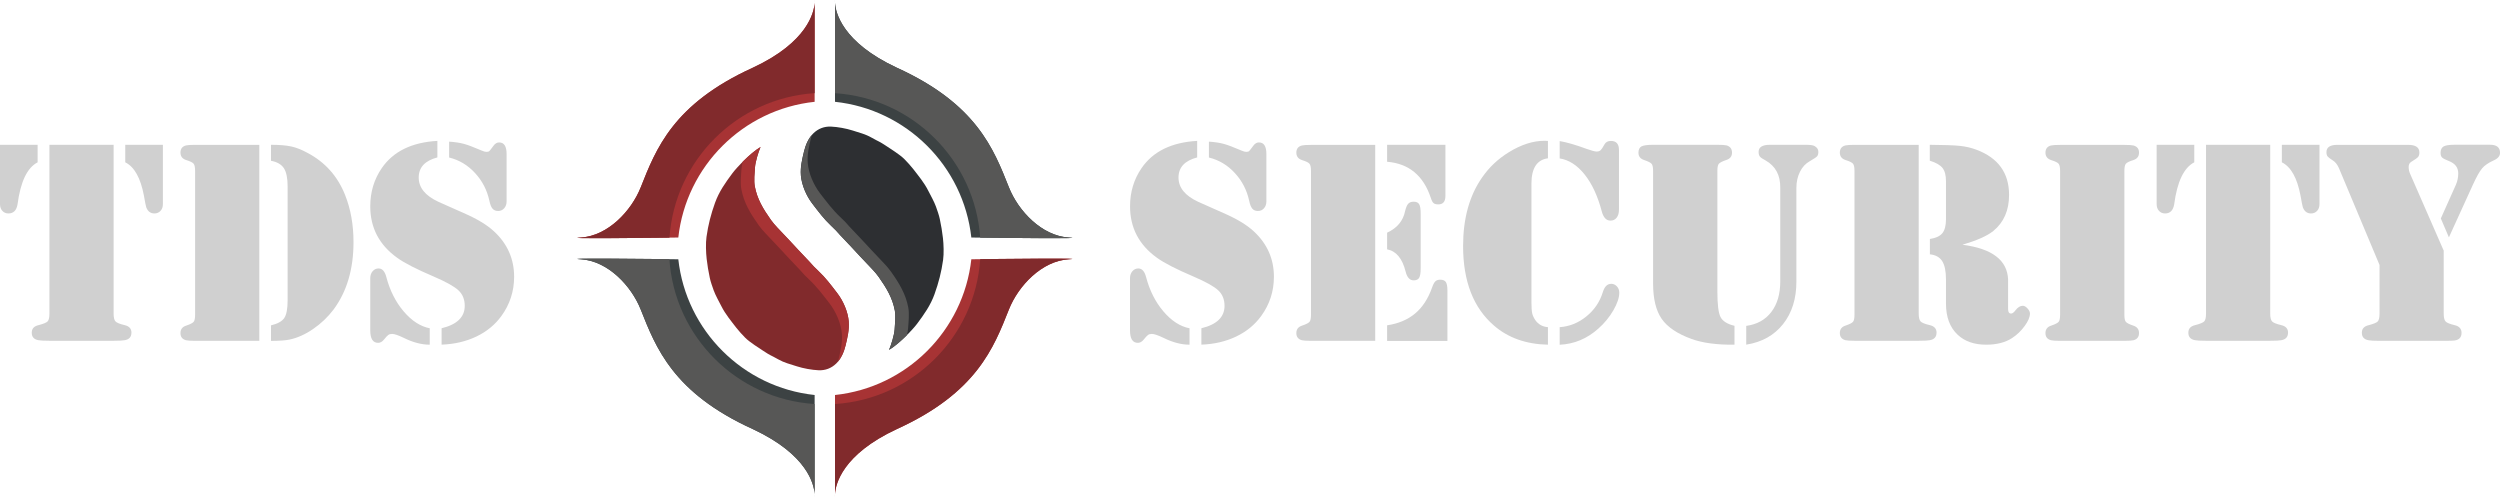 <?xml version="1.0" encoding="UTF-8"?> <svg xmlns="http://www.w3.org/2000/svg" width="485" height="97" viewBox="0 0 485 97" fill="none"><g clip-path="url(#clip0_1_2)"><path d="M161.99 96.38C161.99 96.38 161.99 96.18 161.99 95.82C161.97 96.18 161.99 96.38 161.99 96.38Z" fill="#A73334"></path><path d="M188.44 50.29C186.91 64.16 175.87 75.16 161.99 76.63C161.99 84.88 161.99 93.58 161.99 95.83C162.1 94.03 163.32 88.21 174 83.24C189.47 76.2 192.78 67.47 195.73 60.04C197.55 55.46 202.1 50.63 207.32 50.31C211.93 50.03 192.97 50.24 188.43 50.3L188.44 50.29Z" fill="#A73334"></path><path d="M158.04 96.38C158.04 96.38 158.04 96.18 158.04 95.82C158.06 96.18 158.04 96.38 158.04 96.38Z" fill="#3C4243"></path><path d="M131.59 50.29C133.12 64.16 144.16 75.16 158.04 76.63C158.04 84.88 158.04 93.58 158.04 95.83C157.93 94.03 156.71 88.21 146.03 83.24C130.56 76.2 127.25 67.47 124.3 60.04C122.48 55.46 117.93 50.63 112.71 50.31C108.1 50.03 127.06 50.24 131.6 50.3L131.59 50.29Z" fill="#3C4243"></path><path d="M161.99 0C161.99 0 161.99 0.2 161.99 0.56C161.97 0.2 161.99 0 161.99 0Z" fill="#3C4243"></path><path d="M188.44 46.09C186.91 32.22 175.87 21.22 161.99 19.75C161.99 11.5 161.99 2.8 161.99 0.55C162.1 2.35 163.32 8.17 174 13.14C189.47 20.18 192.78 28.91 195.73 36.34C197.55 40.92 202.1 45.75 207.32 46.07C211.93 46.35 192.97 46.14 188.43 46.08L188.44 46.09Z" fill="#3C4243"></path><path d="M158.04 0C158.04 0 158.04 0.2 158.04 0.56C158.06 0.2 158.04 0 158.04 0Z" fill="#A73334"></path><path d="M131.59 46.09C133.12 32.22 144.16 21.22 158.04 19.75C158.04 11.5 158.04 2.8 158.04 0.55C157.93 2.35 156.71 8.17 146.03 13.14C130.56 20.18 127.25 28.91 124.3 36.34C122.48 40.92 117.93 45.75 112.71 46.07C108.1 46.35 127.06 46.14 131.6 46.08L131.59 46.09Z" fill="#A73334"></path><path d="M190.16 50.27C189.16 65.36 177.08 77.41 161.99 78.38C161.99 86.07 161.99 93.73 161.99 95.82C162.1 94.02 163.32 88.2 174 83.23C189.47 76.19 192.78 67.46 195.73 60.03C197.55 55.45 202.1 50.62 207.32 50.3C211.48 50.05 196.47 50.2 190.15 50.27H190.16Z" fill="#812A2C"></path><path d="M129.87 50.27C123.56 50.2 108.55 50.05 112.7 50.3C117.93 50.62 122.47 55.45 124.29 60.03C127.25 67.46 130.55 76.19 146.02 83.23C156.7 88.2 157.92 94.02 158.03 95.82C158.03 93.73 158.03 86.07 158.03 78.38C142.94 77.41 130.86 65.35 129.86 50.27H129.87Z" fill="#575756"></path><path d="M190.15 46.11C196.46 46.18 211.48 46.33 207.32 46.08C202.09 45.76 197.55 40.93 195.73 36.35C192.77 28.92 189.47 20.19 174 13.15C163.32 8.18 162.1 2.36 161.99 0.56C161.99 2.66 161.99 10.36 161.99 18.08C177.06 19.05 189.12 31.07 190.16 46.12L190.15 46.11Z" fill="#575756"></path><path d="M158.04 18.08C158.04 10.36 158.04 2.66 158.04 0.56C157.93 2.36 156.71 8.18 146.03 13.15C130.56 20.19 127.25 28.92 124.3 36.35C122.48 40.93 117.93 45.76 112.71 46.08C108.55 46.33 123.57 46.18 129.88 46.11C130.92 31.06 142.98 19.05 158.05 18.07L158.04 18.08Z" fill="#812A2C"></path><path d="M181.3 57.06C182.1 54.83 182.63 52.78 182.96 50.43C183.13 49.2 183.07 47.42 182.93 46.18C182.78 44.85 182.61 43.9 182.32 42.48C182.18 41.79 181.81 40.73 181.57 40.07C181.2 39.06 180.56 37.94 180.07 36.98C179.29 35.43 178.21 34.15 177.15 32.77C176.72 32.21 175.98 31.41 175.48 30.9C174.61 30 172.6 28.77 172.06 28.4C170.34 27.26 170.73 27.63 169.05 26.68C167.85 26 166.74 25.75 165.42 25.32C164.18 24.92 162.53 24.62 161.22 24.56C159.91 24.5 158.74 24.95 157.8 25.86C156.84 26.79 156.3 28.05 155.98 29.35C155.61 30.87 155.24 32.41 155.36 33.97C155.51 35.88 156.43 38 157.6 39.52C158.77 41.04 159.84 42.49 161.24 43.8C162.17 44.68 162.17 44.7 162.91 45.53C163.31 45.98 164.78 47.49 165.19 47.94C166.89 49.82 166.62 49.46 169.21 52.22C169.65 52.69 170.09 53.19 170.46 53.72C171.99 55.89 173.13 57.79 173.59 60.24C173.79 61.32 173.63 62.86 173.55 63.95C173.47 65.04 172.87 66.96 172.47 67.88C174.41 66.73 177.09 63.92 177.91 62.82C179.3 60.95 180.52 59.24 181.31 57.04L181.3 57.06Z" fill="#2D2F32"></path><path d="M138.72 39.33C137.92 41.56 137.39 43.61 137.06 45.96C136.89 47.19 136.95 48.97 137.09 50.21C137.24 51.54 137.41 52.49 137.7 53.91C137.84 54.6 138.21 55.66 138.45 56.32C138.82 57.33 139.46 58.45 139.95 59.41C140.73 60.96 141.81 62.24 142.87 63.62C143.3 64.18 144.04 64.98 144.54 65.49C145.41 66.39 147.42 67.62 147.96 67.99C149.68 69.13 149.29 68.76 150.97 69.71C152.17 70.39 153.29 70.64 154.6 71.07C155.84 71.47 157.49 71.77 158.8 71.83C160.11 71.89 161.28 71.44 162.22 70.53C163.18 69.6 163.72 68.34 164.04 67.04C164.41 65.52 164.78 63.98 164.66 62.42C164.51 60.51 163.59 58.39 162.42 56.87C161.25 55.35 160.18 53.9 158.78 52.59C157.85 51.71 157.85 51.69 157.11 50.86C156.71 50.41 155.24 48.9 154.83 48.45C153.13 46.57 153.39 46.93 150.81 44.17C150.37 43.7 149.93 43.2 149.56 42.68C148.03 40.51 146.89 38.62 146.43 36.16C146.23 35.08 146.39 33.54 146.47 32.45C146.55 31.36 147.14 29.44 147.55 28.52C145.61 29.67 142.93 32.48 142.11 33.58C140.72 35.45 139.5 37.16 138.71 39.36L138.72 39.33Z" fill="#812A2C"></path><path d="M164.66 62.4C164.51 60.49 163.59 58.37 162.42 56.85C161.25 55.33 160.18 53.88 158.78 52.57C157.85 51.69 157.85 51.67 157.11 50.84C156.71 50.39 155.24 48.88 154.83 48.43C153.13 46.55 153.39 46.91 150.81 44.15C150.37 43.68 149.93 43.18 149.56 42.66C148.03 40.49 146.89 38.6 146.43 36.14C146.23 35.06 146.39 33.52 146.47 32.43C146.55 31.37 147.14 29.42 147.55 28.5C146.48 29.14 145.18 30.28 144.09 31.36C143.97 31.86 143.88 32.34 143.86 32.71C143.77 33.88 143.6 35.53 143.82 36.69C144.31 39.32 145.53 41.35 147.17 43.67C147.56 44.23 148.04 44.77 148.51 45.27C151.27 48.23 150.99 47.84 152.81 49.85C153.24 50.33 154.82 51.95 155.25 52.43C156.04 53.32 156.04 53.35 157.03 54.28C158.52 55.68 159.67 57.24 160.93 58.86C162.18 60.49 163.17 62.75 163.33 64.8C163.46 66.47 163.06 68.12 162.66 69.75C162.63 69.89 162.59 70.02 162.55 70.16C163.3 69.28 163.75 68.17 164.03 67.03C164.4 65.51 164.77 63.97 164.65 62.41L164.66 62.4Z" fill="#A73334"></path><path d="M155.37 33.98C155.52 35.89 156.44 38.01 157.61 39.53C158.78 41.05 159.85 42.5 161.25 43.81C162.18 44.69 162.18 44.71 162.92 45.54C163.32 45.99 164.79 47.5 165.2 47.95C166.9 49.83 166.64 49.47 169.22 52.23C169.66 52.7 170.1 53.2 170.47 53.72C172 55.89 173.14 57.78 173.6 60.24C173.8 61.32 173.64 62.86 173.56 63.95C173.48 65.01 172.89 66.96 172.48 67.88C173.55 67.24 174.85 66.1 175.94 65.02C176.06 64.52 176.15 64.04 176.17 63.67C176.26 62.5 176.43 60.85 176.21 59.69C175.72 57.06 174.5 55.03 172.86 52.71C172.47 52.15 171.99 51.61 171.52 51.11C168.76 48.15 169.04 48.54 167.22 46.53C166.79 46.05 165.21 44.43 164.78 43.95C163.99 43.06 163.99 43.03 163 42.1C161.51 40.7 160.36 39.14 159.1 37.52C157.85 35.89 156.86 33.63 156.7 31.58C156.57 29.91 156.97 28.26 157.37 26.63C157.4 26.49 157.44 26.36 157.48 26.22C156.73 27.1 156.28 28.21 156 29.35C155.63 30.87 155.26 32.41 155.38 33.97L155.37 33.98Z" fill="#575756"></path><path d="M0 28.09H7.3V31.49C5.28 32.53 3.98 35.25 3.4 39.65C3.2 40.82 2.61 41.41 1.64 41.41C1.16 41.41 0.76 41.24 0.46 40.91C0.15 40.58 0 40.14 0 39.6L0 28.09ZM22.04 28.09V60.82C22.04 61.58 22.16 62.09 22.4 62.35C22.64 62.61 23.23 62.85 24.16 63.07C25.05 63.27 25.5 63.76 25.5 64.52C25.5 65.36 25.06 65.85 24.19 66C23.86 66.07 23.15 66.11 22.07 66.11H9.56C8.5 66.11 7.8 66.07 7.47 66C6.6 65.85 6.16 65.37 6.16 64.55C6.16 63.73 6.61 63.28 7.5 63.07C8.43 62.83 9.01 62.59 9.24 62.35C9.47 62.11 9.59 61.6 9.59 60.82V28.09H22.04ZM31.6 28.09V39.6C31.6 40.14 31.45 40.58 31.14 40.91C30.83 41.24 30.44 41.41 29.96 41.41C29.2 41.41 28.67 41.01 28.37 40.21C28.3 40.02 28.15 39.27 27.92 37.95C27.27 34.51 26.06 32.36 24.3 31.49V28.09H31.6Z" fill="#D0D0D0"></path><path d="M50.31 28.09V66.12H37.83C36.99 66.12 36.42 66.08 36.1 66.01C35.38 65.82 35.01 65.36 35.01 64.62C35.01 63.88 35.38 63.41 36.12 63.17C36.9 62.91 37.38 62.66 37.57 62.43C37.76 62.2 37.85 61.74 37.85 61.05V33.16C37.85 32.47 37.76 32.01 37.57 31.77C37.38 31.53 36.9 31.29 36.12 31.05C35.38 30.81 35.01 30.33 35.01 29.6C35.01 28.87 35.37 28.39 36.1 28.21C36.42 28.14 36.99 28.1 37.83 28.1H50.31V28.09ZM52.57 31.18V28.09C54.19 28.09 55.49 28.2 56.48 28.41C57.47 28.62 58.53 29.04 59.64 29.65C63.06 31.45 65.49 34.17 66.94 37.81C68.04 40.56 68.58 43.61 68.58 46.98C68.58 52.22 67.29 56.57 64.71 60.05C63.6 61.52 62.27 62.78 60.74 63.83C59.21 64.88 57.68 65.56 56.16 65.88C55.34 66.05 54.14 66.13 52.57 66.13V63.12C53.85 62.82 54.71 62.34 55.15 61.69C55.59 61.04 55.8 59.87 55.8 58.19V36.18C55.8 34.56 55.56 33.39 55.08 32.64C54.6 31.9 53.76 31.41 52.57 31.19V31.18Z" fill="#D0D0D0"></path><path d="M84.85 27.34V30.54C82.44 31.17 81.23 32.47 81.23 34.44C81.23 36.41 82.5 37.96 85.05 39.15C85.7 39.45 87.32 40.17 89.93 41.32C92.53 42.45 94.49 43.63 95.81 44.86C98.43 47.27 99.74 50.22 99.74 53.69C99.74 56.51 98.91 59.06 97.26 61.32C96.03 63.01 94.42 64.33 92.41 65.29C90.4 66.25 88.16 66.77 85.67 66.86V63.68C88.66 62.96 90.16 61.51 90.16 59.33C90.16 58.09 89.75 57.08 88.93 56.32C88.11 55.56 86.52 54.67 84.14 53.65C80.78 52.22 78.41 51 77.04 50C73.57 47.51 71.83 44.19 71.83 40.03C71.83 37.26 72.57 34.79 74.06 32.62C76.29 29.37 79.89 27.61 84.87 27.33L84.85 27.34ZM83.37 63.69V66.87C81.79 66.87 80.12 66.43 78.36 65.56C77.28 65.04 76.52 64.78 76.08 64.78C75.76 64.78 75.51 64.85 75.33 64.98C75.14 65.11 74.86 65.42 74.47 65.9C74.14 66.31 73.76 66.51 73.36 66.51C72.34 66.51 71.83 65.71 71.83 64.11V53.97C71.83 53.43 71.98 52.98 72.29 52.62C72.6 52.26 72.98 52.08 73.45 52.08C74.16 52.08 74.66 52.64 74.95 53.75C75.64 56.37 76.76 58.59 78.32 60.42C79.88 62.25 81.57 63.34 83.39 63.69H83.37ZM87.13 30.54V27.48C88.26 27.55 89.22 27.7 90 27.91C90.78 28.12 91.93 28.56 93.45 29.21C93.82 29.38 94.13 29.46 94.37 29.46C94.63 29.46 94.82 29.41 94.93 29.31C95.04 29.21 95.31 28.86 95.74 28.27C96.06 27.84 96.42 27.63 96.83 27.63C97.8 27.63 98.28 28.38 98.28 29.89V39.06C98.28 39.6 98.13 40.04 97.82 40.4C97.51 40.75 97.12 40.93 96.64 40.93C96.16 40.93 95.81 40.78 95.55 40.48C95.29 40.18 95.09 39.67 94.94 38.95C94.49 36.89 93.57 35.09 92.15 33.56C90.74 32.03 89.07 31.03 87.14 30.56L87.13 30.54Z" fill="#D0D0D0"></path><path d="M232.25 27.34V30.54C229.84 31.17 228.63 32.47 228.63 34.44C228.63 36.41 229.9 37.96 232.45 39.15C233.1 39.45 234.73 40.17 237.33 41.32C239.93 42.45 241.89 43.63 243.21 44.86C245.83 47.27 247.14 50.22 247.14 53.69C247.14 56.51 246.31 59.06 244.66 61.32C243.43 63.01 241.82 64.33 239.81 65.29C237.8 66.25 235.56 66.77 233.07 66.86V63.68C236.06 62.96 237.56 61.51 237.56 59.33C237.56 58.09 237.15 57.08 236.33 56.32C235.51 55.56 233.92 54.67 231.54 53.65C228.18 52.22 225.81 51 224.44 50C220.97 47.51 219.23 44.19 219.23 40.03C219.23 37.26 219.97 34.79 221.46 32.62C223.69 29.37 227.29 27.61 232.27 27.33L232.25 27.34ZM230.77 63.69V66.87C229.19 66.87 227.52 66.43 225.75 65.56C224.67 65.04 223.91 64.78 223.47 64.78C223.15 64.78 222.9 64.85 222.72 64.98C222.53 65.11 222.25 65.42 221.86 65.9C221.53 66.31 221.15 66.51 220.75 66.51C219.73 66.51 219.22 65.71 219.22 64.11V53.97C219.22 53.43 219.37 52.98 219.68 52.62C219.99 52.26 220.37 52.08 220.84 52.08C221.55 52.08 222.05 52.64 222.34 53.75C223.03 56.37 224.15 58.59 225.71 60.42C227.27 62.25 228.96 63.34 230.78 63.69H230.77ZM234.53 30.54V27.48C235.66 27.55 236.62 27.7 237.4 27.91C238.18 28.12 239.33 28.56 240.85 29.21C241.22 29.38 241.53 29.46 241.77 29.46C242.03 29.46 242.22 29.41 242.33 29.31C242.44 29.21 242.71 28.86 243.14 28.27C243.46 27.84 243.82 27.63 244.23 27.63C245.2 27.63 245.68 28.38 245.68 29.89V39.06C245.68 39.6 245.53 40.04 245.22 40.4C244.91 40.76 244.52 40.93 244.04 40.93C243.56 40.93 243.21 40.78 242.95 40.48C242.69 40.18 242.49 39.67 242.34 38.95C241.89 36.89 240.97 35.09 239.55 33.56C238.14 32.03 236.47 31.03 234.53 30.56V30.54Z" fill="#D0D0D0"></path><path d="M266.79 28.09V66.12H254.31C253.47 66.12 252.9 66.08 252.58 66.01C251.86 65.82 251.49 65.36 251.49 64.62C251.49 63.88 251.86 63.41 252.6 63.17C253.38 62.91 253.86 62.66 254.05 62.43C254.24 62.2 254.33 61.74 254.33 61.05V33.17C254.33 32.48 254.24 32.02 254.05 31.78C253.86 31.54 253.38 31.3 252.6 31.06C251.86 30.82 251.49 30.34 251.49 29.61C251.49 28.88 251.85 28.4 252.58 28.22C252.9 28.15 253.47 28.11 254.31 28.11H266.79V28.09ZM269.1 28.09H280.41V38.01C280.41 39.11 279.95 39.65 279.04 39.65C278.61 39.65 278.3 39.57 278.11 39.4C277.91 39.23 277.73 38.89 277.57 38.37C276.14 34.06 273.32 31.73 269.1 31.38V28.09ZM269.1 48.37V45.14C271.03 44.25 272.19 42.87 272.58 40.99C272.75 40.28 272.95 39.8 273.19 39.53C273.43 39.26 273.78 39.13 274.25 39.13C274.77 39.13 275.13 39.29 275.32 39.62C275.52 39.95 275.61 40.56 275.61 41.47V52.08C275.61 52.95 275.51 53.56 275.32 53.89C275.13 54.22 274.77 54.39 274.25 54.39C273.49 54.39 272.97 53.82 272.69 52.69C272.06 50.15 270.86 48.71 269.1 48.37ZM269.1 66.12V63.11C271.27 62.79 273.08 62.03 274.52 60.83C275.96 59.63 277.06 57.94 277.82 55.79C278.02 55.2 278.24 54.79 278.46 54.58C278.68 54.37 278.99 54.26 279.38 54.26C279.92 54.26 280.29 54.41 280.49 54.71C280.69 55.01 280.8 55.55 280.8 56.33V66.14H269.1V66.12Z" fill="#D0D0D0"></path><path d="M300.3 27.34V30.71C298.18 30.99 297.11 32.61 297.1 35.58V58.59C297.1 59.61 297.15 60.34 297.24 60.76C297.33 61.19 297.54 61.63 297.85 62.1C298.44 62.94 299.26 63.39 300.3 63.47V66.87C296.07 66.78 292.57 65.54 289.83 63.16C285.84 59.72 283.84 54.58 283.84 47.73C283.84 42.38 285.07 37.95 287.52 34.44C288.89 32.45 290.62 30.82 292.7 29.54C295.11 28.05 297.43 27.31 299.64 27.31C299.77 27.31 299.99 27.31 300.31 27.34H300.3ZM302.58 30.74V27.37C303.92 27.59 305.67 28.1 307.85 28.9C308.78 29.23 309.41 29.4 309.74 29.4C310.07 29.4 310.33 29.31 310.52 29.14C310.71 28.96 310.96 28.59 311.27 28.01C311.51 27.56 311.93 27.34 312.52 27.34C313.56 27.34 314.08 27.93 314.08 29.09V40.68C314.08 41.33 313.93 41.85 313.63 42.23C313.33 42.61 312.93 42.8 312.43 42.8C311.61 42.8 311.05 42.19 310.73 40.96C309.95 38.01 308.84 35.63 307.41 33.84C305.98 32.05 304.36 31.01 302.56 30.73L302.58 30.74ZM302.58 66.87V63.47C304.47 63.34 306.2 62.65 307.75 61.39C309.3 60.14 310.36 58.57 310.94 56.7C311.27 55.6 311.82 55.06 312.58 55.06C313.01 55.06 313.37 55.23 313.68 55.56C313.99 55.89 314.14 56.3 314.14 56.79C314.14 57.74 313.76 58.87 313 60.19C312.24 61.51 311.27 62.69 310.1 63.73C307.91 65.7 305.4 66.75 302.58 66.88V66.87Z" fill="#D0D0D0"></path><path d="M336.49 63.22V66.87C333.09 66.91 330.31 66.54 328.16 65.76C325.41 64.76 323.48 63.46 322.37 61.86C321.26 60.26 320.7 57.98 320.7 55.01V33.17C320.7 32.48 320.61 32.02 320.42 31.79C320.23 31.56 319.75 31.31 318.97 31.05C318.23 30.81 317.86 30.34 317.86 29.63C317.86 29.02 318.06 28.61 318.45 28.4C318.84 28.2 319.58 28.09 320.68 28.09H333.19C334.03 28.09 334.6 28.13 334.92 28.2C335.64 28.39 336.01 28.86 336.01 29.62C336.01 30.33 335.64 30.8 334.9 31.04C334.12 31.3 333.64 31.55 333.45 31.78C333.26 32.01 333.17 32.47 333.17 33.16V56.53C333.17 59.04 333.37 60.7 333.78 61.5C334.19 62.3 335.1 62.88 336.51 63.21L336.49 63.22ZM338.77 66.87V63.22C340.85 62.94 342.47 62.05 343.63 60.53C344.79 59.02 345.37 57.04 345.37 54.61V36.45C345.41 34 344.46 32.23 342.53 31.13C341.95 30.83 341.58 30.58 341.42 30.38C341.26 30.18 341.17 29.87 341.17 29.46C341.17 28.55 341.9 28.09 343.37 28.09H350.31C351.18 28.09 351.76 28.17 352.04 28.34C352.52 28.62 352.76 28.99 352.76 29.45C352.76 29.86 352.67 30.16 352.5 30.34C352.32 30.53 351.86 30.83 351.12 31.26C350.3 31.71 349.66 32.39 349.2 33.31C348.74 34.23 348.5 35.27 348.5 36.44V54.63C348.5 57.95 347.64 60.7 345.91 62.88C344.18 65.06 341.81 66.38 338.78 66.86L338.77 66.87Z" fill="#D0D0D0"></path><path d="M372.23 28.09V60.82C372.23 61.58 372.35 62.09 372.59 62.35C372.83 62.61 373.42 62.85 374.35 63.07C375.24 63.27 375.69 63.76 375.69 64.52C375.69 65.36 375.25 65.85 374.38 66C374.05 66.07 373.34 66.11 372.26 66.11H359.75C358.91 66.11 358.34 66.07 358.02 66C357.3 65.81 356.93 65.35 356.93 64.61C356.93 63.87 357.3 63.4 358.04 63.16C358.82 62.9 359.3 62.65 359.49 62.42C359.68 62.19 359.77 61.73 359.77 61.04V33.16C359.77 32.47 359.68 32.01 359.49 31.77C359.3 31.53 358.82 31.29 358.04 31.05C357.3 30.81 356.93 30.33 356.93 29.6C356.93 28.87 357.29 28.39 358.02 28.21C358.34 28.14 358.91 28.1 359.75 28.1H372.23V28.09ZM374.38 31.18V28.09C377.13 28.11 379.07 28.18 380.22 28.3C381.36 28.42 382.43 28.67 383.41 29.04C387.64 30.62 389.76 33.54 389.76 37.82C389.76 40.81 388.74 43.14 386.7 44.81C385.53 45.76 383.53 46.65 380.71 47.48C386.47 48.22 389.42 50.47 389.57 54.22V59.99C389.57 60.55 389.77 60.83 390.16 60.83C390.4 60.83 390.67 60.63 390.97 60.24C391.43 59.63 391.92 59.32 392.42 59.32C392.72 59.32 393.02 59.49 393.34 59.84C393.66 60.19 393.81 60.51 393.81 60.83C393.81 61.5 393.47 62.31 392.78 63.25C392.09 64.2 391.28 64.98 390.33 65.59C389.03 66.44 387.36 66.87 385.32 66.87C383 66.87 381.16 66.23 379.8 64.95C378.28 63.54 377.52 61.52 377.52 58.9V54.22C377.52 52.6 377.27 51.42 376.78 50.65C376.29 49.89 375.49 49.45 374.4 49.34V46.36C375.53 46.19 376.34 45.82 376.81 45.25C377.28 44.68 377.52 43.77 377.52 42.55V35.17C377.52 34.02 377.3 33.16 376.85 32.59C376.4 32.02 375.59 31.55 374.4 31.18H374.38Z" fill="#D0D0D0"></path><path d="M412.15 66.12H399.64C398.8 66.12 398.23 66.08 397.91 66.01C397.19 65.82 396.82 65.36 396.82 64.62C396.82 63.88 397.19 63.41 397.93 63.17C398.71 62.91 399.19 62.66 399.38 62.43C399.57 62.2 399.66 61.74 399.66 61.05V33.17C399.66 32.48 399.57 32.02 399.38 31.78C399.19 31.54 398.71 31.3 397.93 31.06C397.19 30.82 396.82 30.34 396.82 29.61C396.82 28.88 397.18 28.4 397.91 28.22C398.23 28.15 398.8 28.11 399.64 28.11H412.15C412.99 28.11 413.56 28.15 413.88 28.22C414.6 28.41 414.97 28.87 414.97 29.61C414.97 30.35 414.6 30.82 413.86 31.06C413.08 31.3 412.6 31.54 412.41 31.78C412.22 32.02 412.13 32.49 412.13 33.17V61.05C412.13 61.74 412.22 62.2 412.41 62.43C412.6 62.66 413.08 62.91 413.86 63.17C414.6 63.41 414.97 63.89 414.97 64.62C414.97 65.35 414.61 65.83 413.88 66.01C413.56 66.08 412.99 66.12 412.15 66.12Z" fill="#D0D0D0"></path><path d="M418.39 28.09H425.69V31.49C423.67 32.53 422.37 35.25 421.79 39.65C421.59 40.82 421 41.41 420.03 41.41C419.55 41.41 419.15 41.24 418.85 40.91C418.54 40.58 418.39 40.14 418.39 39.6V28.09ZM440.42 28.09V60.82C440.42 61.58 440.54 62.09 440.78 62.35C441.02 62.61 441.61 62.85 442.54 63.07C443.43 63.27 443.88 63.76 443.88 64.52C443.88 65.36 443.44 65.85 442.57 66C442.24 66.07 441.53 66.11 440.45 66.11H427.94C426.88 66.11 426.18 66.07 425.85 66C424.98 65.85 424.54 65.37 424.54 64.55C424.54 63.73 424.99 63.28 425.88 63.07C426.81 62.83 427.39 62.59 427.62 62.35C427.85 62.11 427.97 61.6 427.97 60.82V28.09H440.42ZM449.98 28.09V39.6C449.98 40.14 449.83 40.58 449.52 40.91C449.21 41.24 448.82 41.41 448.34 41.41C447.58 41.41 447.05 41.01 446.75 40.21C446.68 40.02 446.53 39.27 446.3 37.95C445.65 34.51 444.44 32.36 442.68 31.49V28.09H449.98Z" fill="#D0D0D0"></path><path d="M474.08 48.68V60.83C474.08 61.59 474.2 62.1 474.44 62.36C474.68 62.62 475.27 62.86 476.2 63.08C477.09 63.28 477.54 63.79 477.54 64.58C477.54 65.43 477.08 65.93 476.17 66.06C475.89 66.1 475.2 66.12 474.11 66.12H461.6C460.54 66.12 459.84 66.08 459.51 66.01C458.64 65.86 458.2 65.38 458.2 64.56C458.2 63.74 458.65 63.29 459.54 63.08C460.47 62.84 461.05 62.6 461.28 62.36C461.51 62.12 461.63 61.61 461.63 60.83V51.41L453.75 32.61C453.43 31.89 453.02 31.38 452.5 31.08C452 30.76 451.68 30.51 451.54 30.33C451.4 30.14 451.33 29.87 451.33 29.52C451.33 28.57 452.04 28.1 453.45 28.1H467.16C468.63 28.1 469.36 28.59 469.36 29.58C469.36 29.97 469.27 30.26 469.1 30.46C468.92 30.66 468.47 30.98 467.75 31.42C467.43 31.62 467.28 31.95 467.28 32.4C467.28 32.85 467.37 33.28 467.56 33.71L474.11 48.7L474.08 48.68ZM475.08 46.03L473.52 42.38L476.45 35.83C476.75 35.14 476.9 34.41 476.9 33.63C476.9 32.5 476.29 31.7 475.06 31.23C474.39 30.97 473.96 30.74 473.76 30.55C473.56 30.36 473.47 30.05 473.47 29.64C473.47 29.05 473.67 28.64 474.06 28.41C474.45 28.19 475.16 28.08 476.18 28.08H483.06C484.36 28.08 485.01 28.6 485.01 29.64C485.01 30.27 484.58 30.77 483.73 31.14C482.75 31.59 482.01 32.09 481.53 32.66C481.05 33.23 480.45 34.28 479.75 35.82L475.1 46.02L475.08 46.03Z" fill="#D0D0D0"></path></g><defs><clipPath id="clip0_1_2"><rect width="485" height="96.38" fill="white"></rect></clipPath></defs></svg> 
